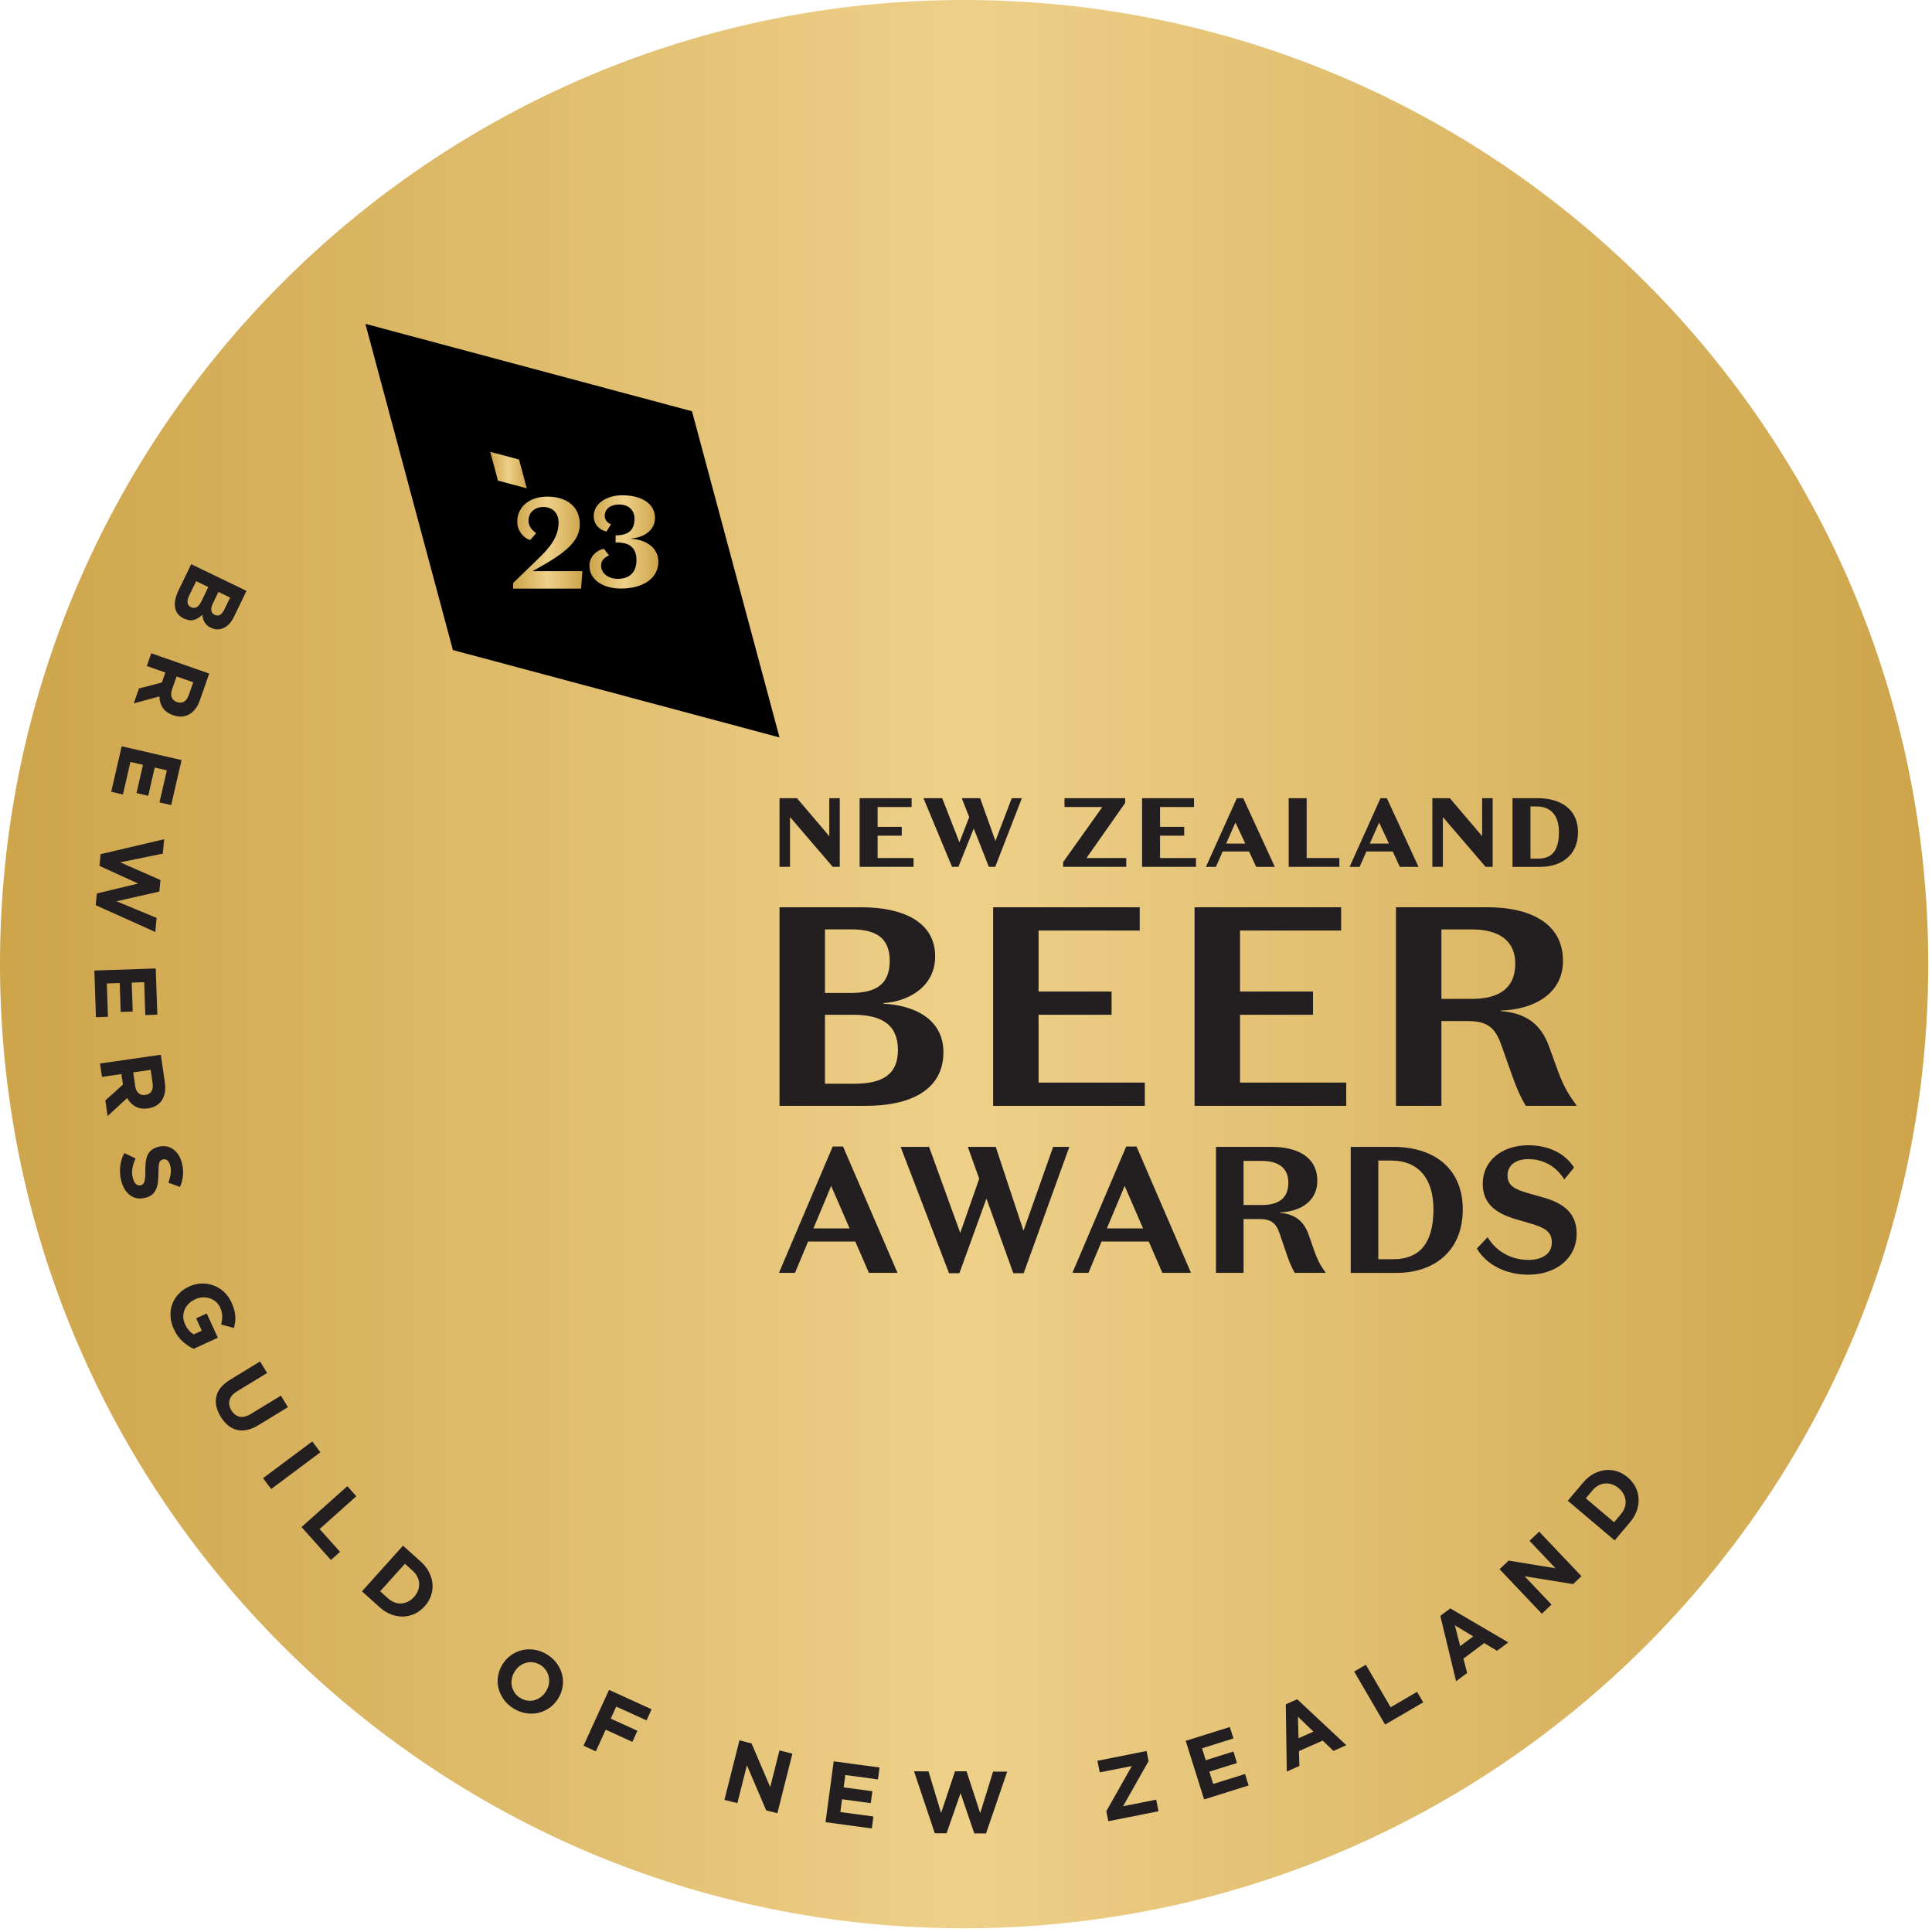 <?xml version="1.0" encoding="UTF-8" standalone="no"?><!DOCTYPE svg PUBLIC "-//W3C//DTD SVG 1.1//EN" "http://www.w3.org/Graphics/SVG/1.1/DTD/svg11.dtd"><svg width="100%" height="100%" viewBox="0 0 375 375" version="1.1" xmlns="http://www.w3.org/2000/svg" xmlns:xlink="http://www.w3.org/1999/xlink" xml:space="preserve" xmlns:serif="http://www.serif.com/" style="fill-rule:evenodd;clip-rule:evenodd;stroke-linejoin:round;stroke-miterlimit:2;"><g><path d="M0,187.14c0,103.285 83.854,187.139 187.138,187.139c103.283,0 187.137,-83.854 187.137,-187.139c0,-103.286 -83.854,-187.14 -187.137,-187.14c-103.284,0 -187.138,83.854 -187.138,187.14Z" style="fill:url(#_Linear1);"/><path d="M134.315,79.823l16.988,63.312l-63.396,-16.962l-16.987,-63.313l63.395,16.963Z" style="fill-rule:nonzero;"/><path d="M100.396,101.275c-0,1.712 1.204,3.167 2.516,3.546l1.155,-1.334c-0.809,-0.554 -1.484,-1.383 -1.484,-2.366c0,-1.759 1.305,-2.713 2.888,-2.713c1.862,0 2.946,1.234 2.946,3.017c-0,2.917 -1.813,4.979 -4.2,7.267l-4.629,4.479l-0,1.079l13.204,0l0.25,-3.392l-9.68,0c5.959,-3.25 9.18,-5.583 9.18,-9.079c-0,-3.8 -3.021,-5.387 -6.263,-5.387c-3.721,-0 -5.883,2.141 -5.883,4.883Z" style="fill:url(#_Linear2);fill-rule:nonzero;"/><path d="M95.154,87.7l1.5,5.588l5.596,1.499l-1.5,-5.591l-5.596,-1.496Z" style="fill:url(#_Linear3);fill-rule:nonzero;"/><path d="M115.238,100.154c-0,1.659 1.133,2.742 2.487,3.017l0.858,-1.408c-0.729,-0.305 -1.208,-0.834 -1.208,-1.684c0,-1.283 1.154,-2.162 2.792,-2.162c1.808,-0 2.991,1.079 2.991,2.787c0,2.167 -1.183,3.121 -3.32,3.196l-0.35,0l-0,1.408l0.35,0c2.291,0 3.699,0.955 3.699,3.417c0,2.317 -1.312,3.625 -3.599,3.625c-1.884,0 -3.267,-1.058 -3.267,-2.592c-0,-0.979 0.6,-1.508 1.537,-1.962l-1.008,-1.279c-1.333,0.25 -2.792,1.483 -2.792,3.266c0,2.892 2.842,4.455 6.109,4.455c4.075,-0 7.266,-1.813 7.266,-5.234c0,-2.591 -2.258,-4.25 -5.279,-4.425l0,-0.054c2.467,-0.196 4.629,-1.579 4.629,-3.996c0,-2.941 -2.87,-4.4 -6.312,-4.4c-3.246,0 -5.584,1.734 -5.584,4.025Z" style="fill:url(#_Linear4);fill-rule:nonzero;"/><path d="M160.963,154.931l2.038,-0l-0,13.321l-1.371,-0l-8.287,-9.667l-0,9.667l-2.042,-0l-0,-13.321l3.392,-0l6.27,7.367l0,-7.367Z" style="fill:#231f20;fill-rule:nonzero;"/><path d="M166.856,154.931l10.083,-0l0,1.712l-6.596,0l0,3.846l4.688,0l-0,1.713l-4.688,-0l0,4.341l6.975,0l0,1.709l-10.462,-0l-0,-13.321Z" style="fill:#231f20;fill-rule:nonzero;"/><path d="M189.003,160.812l-2.975,7.442l-1.237,-0l-5.546,-13.321l3.642,-0l3.333,8.562l1.904,-4.891l-1.446,-3.671l3.563,-0l2.975,8.296l3.162,-8.296l1.963,-0l-5.167,13.321l-1.237,-0l-2.934,-7.442Z" style="fill:#231f20;fill-rule:nonzero;"/><path d="M218.605,168.254l-12.254,0l-0,-0.912l7.604,-10.7l-7.337,-0l-0,-1.713l11.779,0l-0,0.917l-7.509,10.696l7.717,-0l0,1.712Z" style="fill:#231f20;fill-rule:nonzero;"/><path d="M221.676,154.931l10.084,-0l-0,1.712l-6.596,0l-0,3.846l4.687,0l0,1.713l-4.687,-0l-0,4.341l6.975,0l-0,1.709l-10.463,-0l0,-13.321Z" style="fill:#231f20;fill-rule:nonzero;"/><path d="M237.992,163.743l3.717,-0l-1.909,-4.092l-1.808,4.092Zm4.442,1.525l-5.109,-0l-1.316,2.987l-1.942,0l6.004,-13.325l1.238,0l6.133,13.325l-3.617,0l-1.391,-2.987Z" style="fill:#231f20;fill-rule:nonzero;"/><path d="M250.135,154.931l3.488,-0l-0,11.612l6.346,0l-0,1.709l-9.834,-0l0,-13.321Z" style="fill:#231f20;fill-rule:nonzero;"/><path d="M265.88,163.743l3.717,-0l-1.909,-4.092l-1.808,4.092Zm4.438,1.525l-5.105,-0l-1.316,2.987l-1.942,0l6,-13.325l1.238,0l6.137,13.325l-3.621,0l-1.391,-2.987Z" style="fill:#231f20;fill-rule:nonzero;"/><path d="M287.684,154.931l2.038,-0l-0,13.321l-1.371,-0l-8.288,-9.667l0,9.667l-2.041,-0l-0,-13.321l3.391,-0l6.271,7.367l0,-7.367Z" style="fill:#231f20;fill-rule:nonzero;"/><path d="M298.264,156.53l-1.2,-0l0,10.125l1.488,-0c2.362,-0 4.037,-1.196 4.037,-5.138c0,-3.329 -1.675,-4.987 -4.325,-4.987m-4.687,11.725l-0,-13.325l4.933,-0c4.5,-0 7.779,2.208 7.779,6.587c0,4.7 -3.487,6.738 -7.321,6.738l-5.391,-0Z" style="fill:#231f20;fill-rule:nonzero;"/><path d="M160.123,196.968l-0,13.379l5.679,0c5.4,0 8.488,-1.708 8.488,-6.554c-0,-4.841 -3.088,-6.825 -8.655,-6.825l-5.512,0Zm-0,-4.241l5.071,-0c4.8,-0 7.5,-1.65 7.5,-6.221c-0,-4.404 -2.592,-6.113 -7.442,-6.113l-5.129,0l-0,12.334Zm-8.821,21.916l0,-38.541l15.933,-0c7.884,-0 14.28,2.754 14.28,9.525c-0,5.616 -4.742,8.7 -10.034,9.083l0,0.112c5.625,0.271 11.634,2.75 11.634,9.413c-0,7.487 -6.671,10.408 -14.996,10.408l-16.817,0Z" style="fill:#231f20;fill-rule:nonzero;"/><path d="M231.861,176.1l28.45,0l0,4.517l-19.625,-0l0,11.837l14.167,0l-0,4.513l-14.167,-0l0,13.162l20.617,0l-0,4.513l-29.442,-0l0,-38.542Z" style="fill:#231f20;fill-rule:nonzero;"/><path d="M192.767,176.1l28.45,0l-0,4.517l-19.629,-0l-0,11.837l14.166,0l0,4.513l-14.166,-0l-0,13.162l20.62,0l0,4.513l-29.441,-0l-0,-38.542Z" style="fill:#231f20;fill-rule:nonzero;"/><path d="M279.778,193.884l5.846,0c5.4,0 8.488,-2.092 8.488,-6.829c-0,-4.346 -2.975,-6.658 -8.488,-6.658l-5.846,-0l0,13.487Zm0,20.758l-8.821,0l0,-38.541l17.809,-0c7.937,-0 14.608,2.916 14.608,10.404c0,6.5 -5.842,9.471 -12.071,9.637l0,0.109c4.796,0.387 7.771,2.425 9.371,6.883l1.821,5.013c0.992,2.583 1.762,4.075 3.583,6.495l-9.925,0c-1.158,-1.929 -1.875,-3.741 -2.591,-5.725l-2.15,-6.058c-1.213,-3.467 -2.759,-4.679 -6.617,-4.679l-5.017,-0l0,16.462Z" style="fill:#231f20;fill-rule:nonzero;"/><path d="M157.884,238.435l7.025,-0l-3.579,-8.246l-3.446,8.246Zm8.129,2.55l-9.167,-0l-2.541,6.079l-3.113,-0l10.438,-24.525l2.008,-0l10.571,24.525l-5.554,-0l-2.642,-6.079Z" style="fill:#231f20;fill-rule:nonzero;"/><path d="M191.467,232.635l-5.25,14.5l-2.008,-0l-9.4,-24.529l5.521,-0l6.054,16.7l3.679,-10.517l-2.208,-6.183l5.417,-0l5.387,16.283l5.754,-16.283l3.142,-0l-8.863,24.529l-2.004,-0l-5.221,-14.5Z" style="fill:#231f20;fill-rule:nonzero;"/><path d="M214.847,238.435l7.025,-0l-3.579,-8.246l-3.446,8.246Zm8.129,2.55l-9.167,-0l-2.541,6.079l-3.113,-0l10.438,-24.525l2.008,-0l10.571,24.525l-5.554,-0l-2.642,-6.079Z" style="fill:#231f20;fill-rule:nonzero;"/><path d="M241.372,233.892l3.546,0c3.279,0 5.15,-1.329 5.15,-4.333c-0,-2.758 -1.804,-4.225 -5.15,-4.225l-3.546,0l0,8.558Zm0,13.171l-5.354,0l-0,-24.458l10.808,-0c4.817,-0 8.863,1.854 8.863,6.604c-0,4.125 -3.546,6.013 -7.325,6.117l-0,0.066c2.908,0.246 4.716,1.538 5.687,4.371l1.104,3.179c0.6,1.642 1.071,2.584 2.175,4.121l-6.025,0c-0.7,-1.221 -1.137,-2.375 -1.57,-3.633l-1.305,-3.842c-0.737,-2.2 -1.67,-2.971 -4.012,-2.971l-3.046,0l0,10.446Z" style="fill:#231f20;fill-rule:nonzero;"/><path d="M270.037,225.263l-2.508,-0l0,19.146l2.908,-0c4.717,-0 7.796,-2.654 7.796,-9.679c0,-6.15 -3.079,-9.467 -8.196,-9.467m-7.862,21.804l0,-24.458l8.262,-0c7.963,-0 13.484,4.225 13.484,12.121c-0,8.35 -5.821,12.337 -12.846,12.337l-8.9,0Z" style="fill:#231f20;fill-rule:nonzero;"/><path d="M297.331,237.561l-3.213,-0.946c-3.945,-1.188 -6.32,-3.071 -6.32,-6.879c-0,-4.367 3.679,-7.442 8.829,-7.442c4.183,0 7.262,1.746 8.9,4.329l-1.904,2.309c-1.442,-2.342 -3.817,-3.946 -6.996,-3.946c-2.375,-0 -4.013,1.15 -4.013,3.141c0,1.817 1.038,2.588 3.713,3.388l3.345,0.946c3.813,1.116 6.355,3.004 6.355,6.987c-0,4.821 -4.046,7.967 -9.367,7.967c-4.413,-0 -8.125,-1.925 -10,-5.067l2.075,-2.204c1.737,2.867 4.717,4.404 7.925,4.404c2.475,0 4.55,-1.046 4.55,-3.387c-0,-2.029 -1.304,-2.829 -3.879,-3.6" style="fill:#231f20;fill-rule:nonzero;"/><path d="M41.342,117.073c-0.25,0.52 -0.362,0.979 -0.333,1.37c0.033,0.392 0.25,0.688 0.646,0.88l0.033,0.016c0.354,0.171 0.696,0.171 1.012,-0.004c0.317,-0.175 0.596,-0.512 0.838,-1.012l1.125,-2.334l-2.271,-1.091l-1.05,2.175Zm-4.629,-1.459c-0.25,0.521 -0.354,0.975 -0.308,1.363c0.045,0.387 0.266,0.679 0.666,0.875l0.029,0.012c0.359,0.171 0.709,0.171 1.055,-0.004c0.345,-0.175 0.662,-0.571 0.954,-1.183l1.321,-2.729l-2.359,-1.142l-1.358,2.808Zm11.129,-0.925l-2.4,4.979c-0.596,1.234 -1.362,2.013 -2.304,2.338c-0.725,0.258 -1.45,0.208 -2.175,-0.146l-0.033,-0.012c-0.309,-0.146 -0.563,-0.317 -0.763,-0.505c-0.196,-0.191 -0.358,-0.395 -0.483,-0.612c-0.134,-0.221 -0.225,-0.446 -0.288,-0.683c-0.062,-0.238 -0.1,-0.48 -0.108,-0.721c-0.533,0.508 -1.088,0.841 -1.667,1.004c-0.575,0.158 -1.221,0.067 -1.933,-0.279l-0.029,-0.013c-0.492,-0.237 -0.879,-0.537 -1.154,-0.904c-0.28,-0.367 -0.455,-0.787 -0.53,-1.258c-0.079,-0.471 -0.054,-0.984 0.059,-1.538c0.121,-0.554 0.321,-1.129 0.612,-1.733l2.463,-5.1l10.733,5.183Z" style="fill:#231f20;fill-rule:nonzero;"/><path d="M33.4,133.807c-0.212,0.608 -0.233,1.129 -0.058,1.558c0.175,0.43 0.504,0.73 0.988,0.896l0.033,0.013c0.533,0.187 0.996,0.154 1.383,-0.096c0.388,-0.25 0.692,-0.675 0.904,-1.288l0.859,-2.458l-3.229,-1.133l-0.88,2.508Zm7.209,-3.071l-1.8,5.146c-0.496,1.425 -1.259,2.383 -2.288,2.879c-0.866,0.417 -1.837,0.438 -2.908,0.067l-0.033,-0.013c-0.913,-0.32 -1.575,-0.804 -1.992,-1.445c-0.421,-0.646 -0.638,-1.375 -0.654,-2.188l-4.984,1.346l1.017,-2.896l4.442,-1.154l0.012,-0.029l0.671,-1.913l-3.604,-1.262l0.867,-2.475l11.254,3.937Z" style="fill:#231f20;fill-rule:nonzero;"/><path d="M35.239,147.527l-2.012,8.746l-2.275,-0.521l1.433,-6.225l-2.354,-0.546l-1.263,5.479l-2.275,-0.525l1.259,-5.475l-2.438,-0.562l-1.45,6.308l-2.275,-0.525l2.033,-8.829l11.617,2.675Z" style="fill:#231f20;fill-rule:nonzero;"/><path d="M31.87,162.89l-0.27,2.8l-8.271,1.683l7.816,3.438l-0.22,2.242l-8.321,1.883l7.796,3.229l-0.259,2.729l-11.566,-5.196l0.22,-2.275l8.021,-1.929l-7.508,-3.425l0.217,-2.275l12.345,-2.904Z" style="fill:#231f20;fill-rule:nonzero;"/><path d="M30.231,187.975l0.304,8.97l-2.329,0.08l-0.217,-6.384l-2.421,0.084l0.192,5.616l-2.333,0.075l-0.188,-5.612l-2.504,0.083l0.217,6.471l-2.33,0.075l-0.308,-9.054l11.917,-0.404Z" style="fill:#231f20;fill-rule:nonzero;"/><path d="M26.239,210.779c0.092,0.638 0.313,1.108 0.667,1.409c0.35,0.299 0.783,0.412 1.287,0.337l0.038,-0.004c0.558,-0.079 0.954,-0.321 1.183,-0.721c0.229,-0.4 0.3,-0.921 0.204,-1.563l-0.366,-2.579l-3.392,0.492l0.379,2.629Zm4.979,-6.054l0.78,5.396c0.212,1.496 -0.017,2.7 -0.7,3.612c-0.58,0.771 -1.43,1.238 -2.555,1.4l-0.037,0.005c-0.954,0.137 -1.767,0.016 -2.429,-0.363c-0.671,-0.383 -1.2,-0.929 -1.592,-1.642l-3.8,3.492l-0.433,-3.033l3.408,-3.071l-0.004,-0.038l-0.288,-2.004l-3.775,0.542l-0.375,-2.596l11.8,-1.7Z" style="fill:#231f20;fill-rule:nonzero;"/><path d="M23.529,229.188c-0.225,-0.883 -0.291,-1.783 -0.204,-2.708c0.083,-0.921 0.354,-1.813 0.804,-2.667l2.179,1.042c-0.291,0.637 -0.495,1.266 -0.608,1.887c-0.108,0.621 -0.083,1.263 0.083,1.921c0.142,0.529 0.342,0.912 0.609,1.158c0.266,0.242 0.571,0.317 0.912,0.234l0.029,-0.013c0.167,-0.037 0.305,-0.108 0.417,-0.2c0.108,-0.096 0.2,-0.242 0.267,-0.442c0.062,-0.195 0.116,-0.462 0.15,-0.791c0.033,-0.334 0.046,-0.759 0.041,-1.275c-0.008,-0.617 0.017,-1.188 0.071,-1.709c0.054,-0.52 0.171,-0.975 0.342,-1.375c0.175,-0.395 0.433,-0.737 0.771,-1.016c0.337,-0.279 0.796,-0.492 1.366,-0.638l0.034,-0.012c0.529,-0.134 1.029,-0.154 1.5,-0.067c0.475,0.088 0.916,0.271 1.312,0.546c0.4,0.279 0.746,0.642 1.038,1.092c0.287,0.45 0.508,0.975 0.662,1.566c0.213,0.85 0.288,1.659 0.213,2.434c-0.071,0.775 -0.267,1.52 -0.588,2.233l-2.25,-0.829c0.221,-0.609 0.367,-1.188 0.446,-1.729c0.075,-0.55 0.05,-1.071 -0.075,-1.567c-0.125,-0.492 -0.317,-0.842 -0.575,-1.038c-0.254,-0.2 -0.525,-0.262 -0.812,-0.191l-0.034,0.008c-0.187,0.05 -0.341,0.125 -0.458,0.233c-0.117,0.109 -0.208,0.271 -0.271,0.484c-0.062,0.216 -0.1,0.504 -0.121,0.85c-0.012,0.35 -0.021,0.791 -0.029,1.321c-0.004,0.625 -0.046,1.191 -0.121,1.7c-0.075,0.504 -0.204,0.95 -0.396,1.333c-0.191,0.383 -0.441,0.7 -0.77,0.954c-0.321,0.254 -0.73,0.442 -1.238,0.571l-0.033,0.008c-0.575,0.146 -1.104,0.175 -1.609,0.079c-0.495,-0.091 -0.945,-0.287 -1.341,-0.579c-0.4,-0.3 -0.746,-0.683 -1.034,-1.154c-0.291,-0.475 -0.516,-1.029 -0.679,-1.654" style="fill:#231f20;fill-rule:nonzero;"/><path d="M33.739,257.967c-0.387,-0.846 -0.6,-1.684 -0.642,-2.509c-0.041,-0.82 0.071,-1.6 0.338,-2.325c0.267,-0.729 0.675,-1.387 1.229,-1.979c0.55,-0.591 1.233,-1.071 2.038,-1.441l0.029,-0.013c0.775,-0.354 1.566,-0.546 2.375,-0.571c0.804,-0.025 1.575,0.096 2.321,0.367c0.745,0.275 1.42,0.687 2.033,1.242c0.608,0.558 1.104,1.254 1.479,2.075c0.225,0.487 0.396,0.941 0.508,1.37c0.117,0.43 0.188,0.842 0.221,1.242c0.034,0.396 0.025,0.788 -0.025,1.171c-0.05,0.387 -0.125,0.771 -0.237,1.158l-2.496,-0.671c0.079,-0.287 0.137,-0.566 0.179,-0.833c0.038,-0.271 0.054,-0.533 0.046,-0.796c-0.008,-0.266 -0.046,-0.541 -0.113,-0.821c-0.066,-0.283 -0.175,-0.579 -0.312,-0.887c-0.2,-0.433 -0.479,-0.796 -0.829,-1.092c-0.35,-0.296 -0.75,-0.512 -1.188,-0.658c-0.433,-0.142 -0.891,-0.2 -1.371,-0.175c-0.483,0.029 -0.954,0.146 -1.425,0.362l-0.029,0.017c-0.496,0.225 -0.916,0.517 -1.262,0.867c-0.35,0.35 -0.613,0.746 -0.779,1.183c-0.18,0.433 -0.263,0.892 -0.25,1.367c0.008,0.475 0.129,0.958 0.35,1.441c0.408,0.888 0.97,1.534 1.683,1.942l1.562,-0.712l-1.104,-2.4l2.063,-0.942l2.154,4.708l-4.704,2.154c-0.734,-0.337 -1.442,-0.816 -2.129,-1.433c-0.688,-0.617 -1.259,-1.417 -1.713,-2.408" style="fill:#231f20;fill-rule:nonzero;"/><path d="M42.827,274.97c-0.833,-1.366 -1.108,-2.675 -0.833,-3.92c0.275,-1.246 1.171,-2.33 2.666,-3.242l5.817,-3.55l1.371,2.242l-5.758,3.508c-0.838,0.512 -1.35,1.087 -1.53,1.733c-0.187,0.646 -0.07,1.309 0.35,1.996c0.417,0.692 0.95,1.104 1.596,1.246c0.642,0.137 1.375,-0.042 2.184,-0.538l5.833,-3.554l1.367,2.238l-5.746,3.504c-0.775,0.471 -1.509,0.779 -2.209,0.917c-0.7,0.141 -1.362,0.133 -1.979,-0.021c-0.621,-0.154 -1.191,-0.446 -1.716,-0.884c-0.525,-0.437 -1,-0.995 -1.413,-1.675" style="fill:#231f20;fill-rule:nonzero;"/><path d="M52.633,289.021l9.554,-7.132l-1.575,-2.11l-9.553,7.132l1.574,2.11Z" style="fill:#231f20;"/><path d="M67.418,288.46l1.745,1.958l-7.129,6.363l3.963,4.433l-1.767,1.579l-5.704,-6.391l8.892,-7.942Z" style="fill:#231f20;fill-rule:nonzero;"/><path d="M75.293,310.227c0.4,0.355 0.816,0.621 1.258,0.788c0.45,0.171 0.887,0.242 1.337,0.212c0.442,-0.025 0.875,-0.141 1.292,-0.345c0.421,-0.2 0.808,-0.5 1.167,-0.896l0.025,-0.025c0.346,-0.388 0.604,-0.809 0.771,-1.254c0.162,-0.45 0.233,-0.896 0.216,-1.338c-0.016,-0.446 -0.133,-0.883 -0.346,-1.308c-0.208,-0.429 -0.516,-0.821 -0.912,-1.179l-1.508,-1.355l-4.805,5.342l1.505,1.358Zm2.933,-10.216l3.458,3.112c0.696,0.625 1.229,1.309 1.604,2.05c0.375,0.746 0.596,1.5 0.659,2.275c0.058,0.771 -0.034,1.529 -0.288,2.271c-0.258,0.738 -0.666,1.425 -1.229,2.05l-0.025,0.025c-0.558,0.621 -1.196,1.104 -1.908,1.438c-0.717,0.337 -1.463,0.512 -2.234,0.537c-0.779,0.021 -1.554,-0.117 -2.341,-0.408c-0.779,-0.292 -1.517,-0.75 -2.213,-1.375l-3.454,-3.108l7.971,-8.867Z" style="fill:#231f20;fill-rule:nonzero;"/><path d="M101.005,329.585c0.445,0.271 0.912,0.442 1.391,0.505c0.479,0.062 0.938,0.033 1.384,-0.1c0.441,-0.13 0.854,-0.338 1.237,-0.634c0.383,-0.291 0.708,-0.654 0.971,-1.091l0.017,-0.03c0.266,-0.437 0.445,-0.895 0.529,-1.375c0.083,-0.479 0.079,-0.95 -0.025,-1.408c-0.104,-0.458 -0.292,-0.887 -0.563,-1.287c-0.279,-0.4 -0.641,-0.738 -1.087,-1.009c-0.454,-0.275 -0.921,-0.441 -1.392,-0.504c-0.475,-0.062 -0.933,-0.029 -1.379,0.1c-0.442,0.129 -0.858,0.342 -1.242,0.633c-0.379,0.296 -0.7,0.659 -0.966,1.096l-0.017,0.029c-0.267,0.438 -0.442,0.896 -0.529,1.375c-0.084,0.48 -0.075,0.95 0.025,1.409c0.1,0.458 0.287,0.887 0.558,1.283c0.271,0.396 0.633,0.733 1.088,1.008m-1.284,2.055c-0.787,-0.48 -1.425,-1.059 -1.916,-1.734c-0.488,-0.675 -0.834,-1.396 -1.03,-2.154c-0.2,-0.767 -0.233,-1.546 -0.116,-2.346c0.116,-0.796 0.396,-1.558 0.837,-2.287l0.017,-0.029c0.442,-0.73 0.992,-1.33 1.65,-1.8c0.654,-0.471 1.371,-0.8 2.146,-0.992c0.771,-0.188 1.571,-0.221 2.404,-0.096c0.833,0.129 1.646,0.429 2.429,0.904c0.788,0.479 1.425,1.054 1.921,1.729c0.492,0.68 0.837,1.4 1.033,2.163c0.196,0.758 0.229,1.542 0.117,2.337c-0.121,0.8 -0.4,1.563 -0.842,2.288l-0.016,0.033c-0.442,0.725 -0.992,1.329 -1.65,1.8c-0.655,0.471 -1.371,0.8 -2.142,0.992c-0.771,0.187 -1.575,0.221 -2.408,0.092c-0.834,-0.125 -1.646,-0.425 -2.434,-0.9" style="fill:#231f20;fill-rule:nonzero;"/><path d="M118.213,328.001l8.258,3.771l-0.983,2.154l-5.871,-2.679l-1.071,2.337l5.179,2.363l-0.987,2.154l-5.171,-2.367l-1.921,4.2l-2.388,-1.091l4.955,-10.842Z" style="fill:#231f20;fill-rule:nonzero;"/><path d="M143.526,337.798l2.346,0.592l3.625,8.483l1.795,-7.117l2.509,0.629l-2.913,11.563l-2.166,-0.546l-3.746,-8.758l-1.854,7.346l-2.513,-0.63l2.917,-11.562Z" style="fill:#231f20;fill-rule:nonzero;"/><path d="M161.823,341.873l8.895,1.196l-0.308,2.312l-6.333,-0.85l-0.317,2.396l5.567,0.75l-0.313,2.313l-5.571,-0.75l-0.333,2.479l6.417,0.862l-0.313,2.317l-8.983,-1.208l1.591,-11.817Z" style="fill:#231f20;fill-rule:nonzero;"/><path d="M177.413,343.81l2.808,0.012l2.446,8.08l2.7,-8.096l2.246,0.008l2.645,8.113l2.5,-8.063l2.742,0.008l-4.112,11.996l-2.28,-0.008l-2.666,-7.808l-2.717,7.791l-2.283,-0.008l-4.029,-12.025Z" style="fill:#231f20;fill-rule:nonzero;"/><path d="M214.738,351.542l4.95,-8.759l-6.229,1.234l-0.45,-2.254l9.541,-1.892l0.388,1.954l-4.95,8.763l6.429,-1.275l0.45,2.254l-9.742,1.929l-0.387,-1.954Z" style="fill:#231f20;fill-rule:nonzero;"/><path d="M230.144,337.895l8.566,-2.688l0.696,2.225l-6.091,1.913l0.72,2.308l5.367,-1.683l0.696,2.229l-5.363,1.679l0.75,2.387l6.18,-1.937l0.691,2.229l-8.641,2.713l-3.571,-11.375Z" style="fill:#231f20;fill-rule:nonzero;"/><path d="M254.939,336.109l-3.012,-2.896l0.116,4.175l2.896,-1.279Zm-5.366,-5.3l2.216,-0.979l9.529,8.912l-2.5,1.108l-2.083,-2.004l-4.608,2.042l0.083,2.883l-2.45,1.088l-0.187,-13.05Z" style="fill:#231f20;fill-rule:nonzero;"/><path d="M262.842,324.444l2.266,-1.321l4.813,8.255l5.133,-2.996l1.192,2.046l-7.396,4.312l-6.008,-10.296Z" style="fill:#231f20;fill-rule:nonzero;"/><path d="M285.962,317.623l-3.575,-2.158l1.033,4.045l2.542,-1.887Zm-6.4,-3.988l1.942,-1.441l11.262,6.591l-2.2,1.634l-2.471,-1.496l-4.045,3.008l0.72,2.796l-2.145,1.596l-3.063,-12.688Z" style="fill:#231f20;fill-rule:nonzero;"/><path d="M291.067,304.581l1.754,-1.667l9.104,1.484l-5.05,-5.325l1.875,-1.784l8.209,8.65l-1.617,1.534l-9.412,-1.521l5.22,5.496l-1.875,1.783l-8.208,-8.65Z" style="fill:#231f20;fill-rule:nonzero;"/><path d="M314.599,293.917c0.346,-0.408 0.596,-0.837 0.75,-1.287c0.158,-0.446 0.216,-0.892 0.175,-1.338c-0.042,-0.441 -0.171,-0.87 -0.388,-1.283c-0.212,-0.412 -0.529,-0.792 -0.933,-1.137l-0.025,-0.021c-0.4,-0.338 -0.829,-0.579 -1.275,-0.734c-0.454,-0.154 -0.9,-0.208 -1.346,-0.179c-0.446,0.034 -0.879,0.163 -1.3,0.388c-0.421,0.225 -0.804,0.537 -1.146,0.946l-1.308,1.55l5.487,4.641l1.309,-1.546Zm-10.296,-2.625l3,-3.545c0.604,-0.713 1.271,-1.271 2,-1.671c0.737,-0.396 1.487,-0.638 2.258,-0.721c0.767,-0.088 1.529,-0.017 2.275,0.217c0.746,0.233 1.442,0.62 2.084,1.162l0.025,0.025c0.645,0.542 1.141,1.167 1.5,1.871c0.358,0.7 0.554,1.438 0.6,2.212c0.045,0.775 -0.067,1.559 -0.334,2.346c-0.266,0.796 -0.7,1.546 -1.308,2.259l-3,3.545l-9.1,-7.7Z" style="fill:#231f20;fill-rule:nonzero;"/></g><defs><linearGradient id="_Linear1" x1="0" y1="0" x2="1" y2="0" gradientUnits="userSpaceOnUse" gradientTransform="matrix(374.277,0,0,374.277,-0.002,187.14)"><stop offset="0" style="stop-color:#cda44a;stop-opacity:1"/><stop offset="0.5" style="stop-color:#eed089;stop-opacity:1"/><stop offset="1" style="stop-color:#cda44a;stop-opacity:1"/></linearGradient><linearGradient id="_Linear2" x1="0" y1="0" x2="1" y2="0" gradientUnits="userSpaceOnUse" gradientTransform="matrix(13.453,0,0,13.453,99.589,105.323)"><stop offset="0" style="stop-color:#cda44a;stop-opacity:1"/><stop offset="0.5" style="stop-color:#eed089;stop-opacity:1"/><stop offset="1" style="stop-color:#cda44a;stop-opacity:1"/></linearGradient><linearGradient id="_Linear3" x1="0" y1="0" x2="1" y2="0" gradientUnits="userSpaceOnUse" gradientTransform="matrix(7.093,0,0,7.093,95.156,91.244)"><stop offset="0" style="stop-color:#cda44a;stop-opacity:1"/><stop offset="0.5" style="stop-color:#eed089;stop-opacity:1"/><stop offset="1" style="stop-color:#cda44a;stop-opacity:1"/></linearGradient><linearGradient id="_Linear4" x1="0" y1="0" x2="1" y2="0" gradientUnits="userSpaceOnUse" gradientTransform="matrix(13.378,0,0,13.378,114.407,105.183)"><stop offset="0" style="stop-color:#cda44a;stop-opacity:1"/><stop offset="0.5" style="stop-color:#eed089;stop-opacity:1"/><stop offset="1" style="stop-color:#cda44a;stop-opacity:1"/></linearGradient></defs></svg>